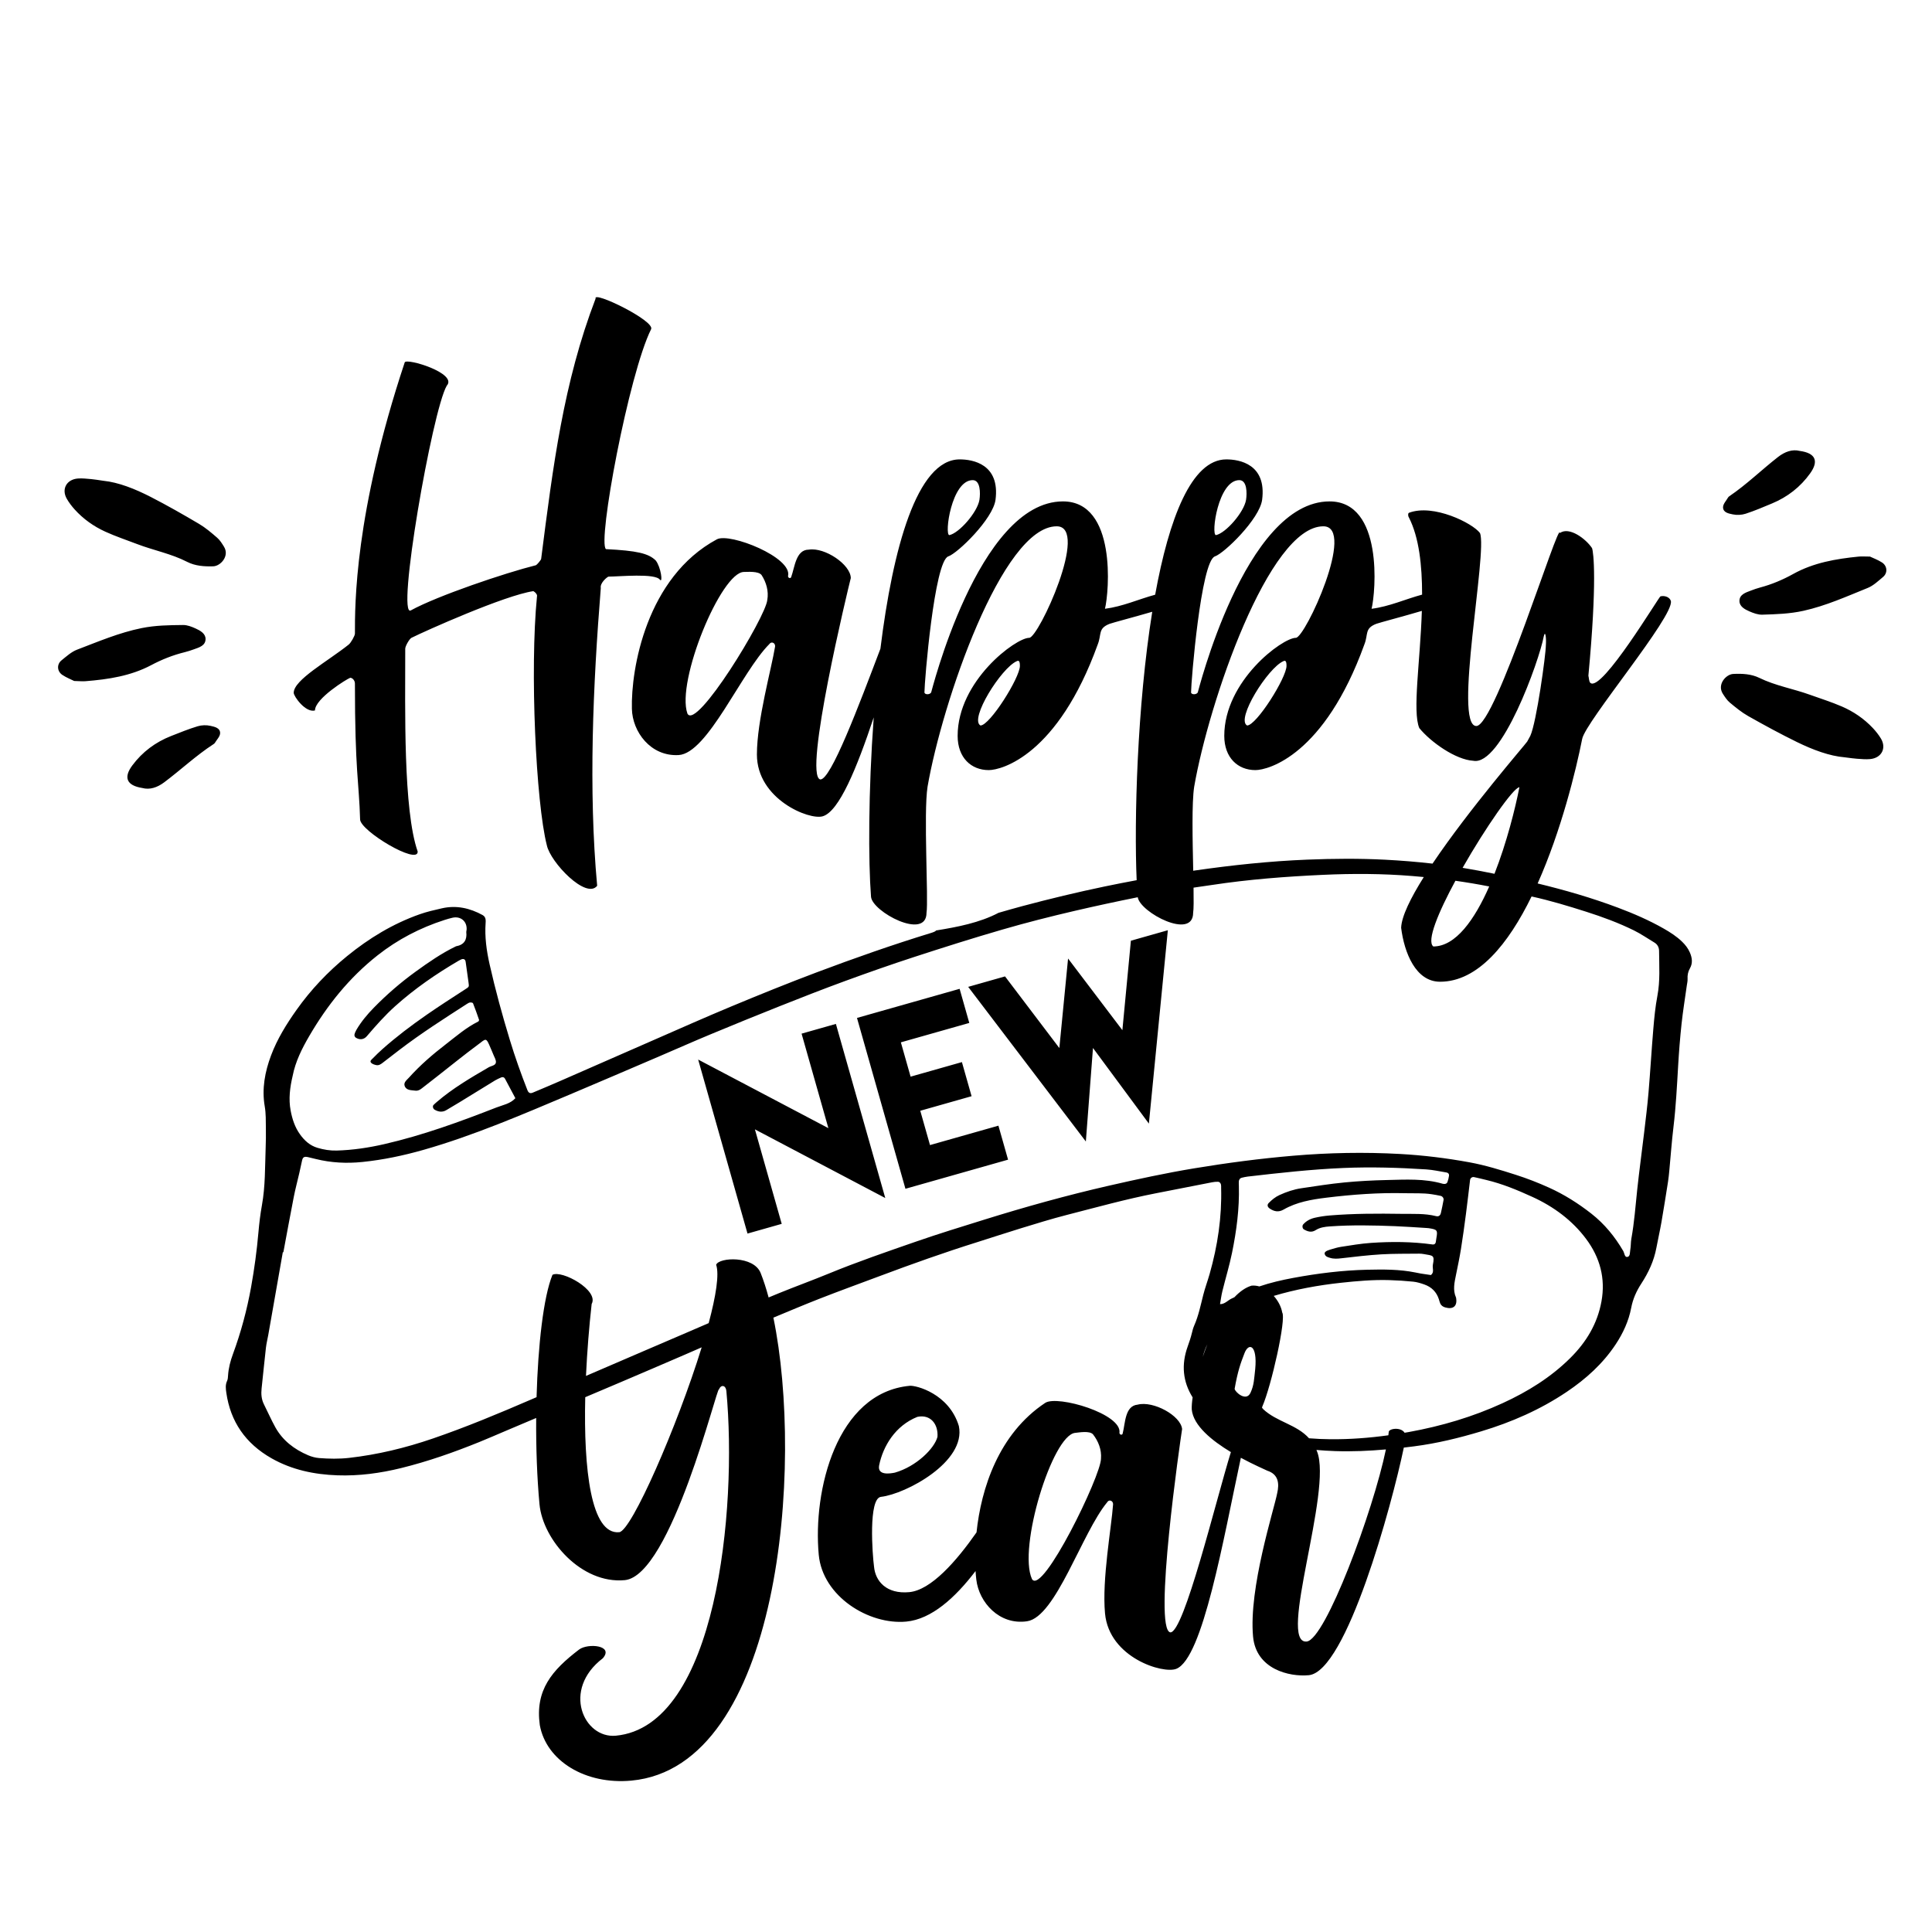 <?xml version="1.0" encoding="utf-8"?>
<!-- Generator: Adobe Illustrator 22.0.1, SVG Export Plug-In . SVG Version: 6.00 Build 0)  -->
<svg version="1.1" id="Layer_1" xmlns="http://www.w3.org/2000/svg" xmlns:xlink="http://www.w3.org/1999/xlink" x="0px" y="0px"
	 width="1200px" height="1200px" viewBox="0 0 1200 1200" style="enable-background:new 0 0 1200 1200;" xml:space="preserve">
<path d="M182.431,430.318c0-8.055,21.264-19.653,34.152-29.963c1.289-0.966,3.866-5.477,3.866-6.766
	c0-17.72-0.322-74.424,30.93-168.502c0.966-2.9,33.185,6.766,26.097,14.498
	c-9.021,15.465-31.574,145.305-22.231,139.506c16.432-9.021,58.316-23.197,77.647-28.03
	c0.644-0.323,2.9-2.9,3.222-3.866c7.41-57.993,13.854-109.543,33.83-161.737
	c-1.933-5.155,37.051,13.854,34.474,19.009c-13.854,27.708-33.507,132.74-28.03,136.606
	c19.009,0.967,26.419,2.577,30.93,7.088c3.222,4.188,4.51,14.176,2.577,11.921
	c-2.9-4.188-25.453-1.933-31.896-1.933c-0.644,0-5.477,3.866-4.833,7.088
	c-4.833,60.249-7.732,125.33-2.255,184.934c-6.766,8.699-28.997-14.498-31.252-25.131
	c-6.766-26.419-10.632-109.221-6.121-154.649c0.322-0.967-0.967-2.577-2.255-3.222
	c-17.72,2.577-67.337,24.808-75.714,28.997c-1.288,0.644-3.866,5.155-3.866,6.766
	c0,37.696-1.289,100.2,7.732,125.974c0.323,8.699-35.763-12.887-35.763-19.975
	c-0.644-22.875-3.222-29.963-3.222-84.413c0-1.933-1.611-3.544-2.899-3.544
	c-1.933,0.644-21.909,12.887-21.909,20.298C189.842,442.883,182.431,432.573,182.431,430.318z M528.449,359.05
	c0,0.022,0.004,0.044,0.004,0.066C528.568,358.618,528.559,358.625,528.449,359.05z M134.863,333.977
	c-3.562-3.084-7.205-6.203-11.24-8.588c-9.822-5.804-19.749-11.467-29.894-16.68
	c-9.823-5.048-20.081-9.129-29.586-10.101c-3.598-0.505-5.543-0.872-7.505-1.031
	c-2.743-0.222-5.521-0.58-8.245-0.367c-7.07,0.552-10.361,6.602-6.891,12.627c1.364,2.368,3.064,4.596,4.9,6.627
	c5.354,5.919,11.809,10.492,19.015,13.774c6.426,2.927,13.161,5.177,19.769,7.702
	c10.272,3.925,21.182,5.962,31.092,11.056c4.914,2.526,10.59,2.937,16.177,2.754
	c4.514-0.148,10.253-6.369,6.677-12.174C137.903,337.58,136.603,335.483,134.863,333.977z M114.766,405.076
	c1.899-0.465,3.765-1.093,5.608-1.754c3.301-1.183,7.289-2.271,7.303-6.434c0.011-3.377-3.305-5.228-6.157-6.522
	c-2.442-1.108-5.193-2.191-7.796-2.165c-8.598,0.086-17.165,0.186-25.733,1.916
	c-13.968,2.821-26.947,8.375-40.117,13.396c-3.549,1.353-6.608,4.174-9.652,6.62
	c-3.054,2.454-2.826,6.846,0.515,9.07c2.553,1.699,5.481,2.834,7.329,3.761c3.144,0.073,5.115,0.29,7.056,0.135
	c14.148-1.128,28.089-3.235,40.839-9.996C100.593,409.587,107.482,406.861,114.766,405.076z M130.757,450.844
	c-2.532-0.586-5.51-0.501-8.001,0.255c-5.598,1.697-11.046,3.912-16.499,6.057
	c-9.709,3.821-17.808,9.86-24.051,18.229c-5.617,7.529-3.604,12.535,6.218,14.059
	c4.585,1.259,9.26-0.303,13.553-3.521c10.339-7.751,19.78-16.663,30.651-23.727
	c0.323-0.21,0.659-0.479,0.851-0.802c1.168-1.967,3.179-3.931,3.24-5.946
	C136.821,452.054,133.208,451.411,130.757,450.844z M1049.586,591.572c1.45,3.324,1.907,6.641,0.054,9.898
	c-1.193,2.096-1.592,4.224-1.456,6.577c0.078,1.344-0.289,2.714-0.477,4.069
	c-1.098,7.915-2.396,15.809-3.253,23.748c-0.93,8.613-1.609,17.258-2.116,25.904
	c-0.749,12.749-1.381,25.497-2.912,38.197c-1.092,9.056-1.731,18.162-2.595,27.244
	c-0.216,2.267-0.439,4.538-0.794,6.788c-1.317,8.349-2.619,16.701-4.068,25.03
	c-0.939,5.402-2.174,10.757-3.184,16.149c-1.497,7.989-4.89,15.273-9.323,22.068
	c-3.08,4.722-5.247,9.588-6.297,15.1c-1.553,8.152-5.022,15.693-9.646,22.675
	c-7.893,11.916-18.335,21.384-30.374,29.484c-16.354,11.004-34.265,18.86-53.176,24.539
	c-13.596,4.083-27.435,7.477-41.642,9.303c-2.13,0.274-4.261,0.534-6.392,0.782
	c-7.454,35.782-35.637,139.188-59.039,141.371c-12.19,1.138-32.708-3.743-34.593-23.953
	c-2.814-30.154,13.026-78.874,14.984-89.088c1.387-5.954,0.848-11.727-6.158-13.986
	c-1.425-0.731-8.324-3.636-16.411-8.013c-10.91,50.774-23.606,124.44-40.064,131.068
	c-8.101,3.344-41.726-6.784-44.302-34.371c-1.974-21.172,4.044-53.768,5.003-67.77
	c0.111-2.277-2.575-3.32-3.678-1.275c-15.705,18.939-31.858,71.247-49.731,73.885
	c-17.232,2.579-29.896-11.77-31.535-25.854c-0.195-1.634-0.356-3.423-0.478-5.33
	c-12.66,16.599-27.358,29.931-43.04,31.395c-23.096,2.155-51.929-15.541-54.352-41.524
	c-3.712-39.776,10.99-100.687,56.542-104.937c3.848-0.359,24.395,4.842,30.483,24.984
	c4.66,22.215-32.949,42.225-48.317,43.984c-8.019,0.749-5.369,36.094-4.36,43.442
	c0.839,8.982,7.742,17.075,21.856,15.758c13.575-1.266,29.284-19.238,41.791-37.118
	c2.864-27.149,13.67-61.206,42.698-80.46c7.63-4.918,47.882,6.858,46.072,18.674
	c0.119,1.285,1.752,1.456,1.984,0.463c1.676-6.303,1.3-17.271,9.319-18.018
	c9.77-2.527,26.761,6.828,27.621,15.152c-1.103,6.867-18.119,124.564-7.303,126.295
	c8.467,0.299,28.259-81.77,37.599-111.975c-11.561-6.964-23.36-16.383-24.301-26.465
	c-0.091-1.877,0.097-4.452,0.537-7.52c-6.119-9.8-7.087-20.324-3.125-31.439
	c1.001-2.81,1.963-5.597,2.657-8.485c0.374-1.554,0.773-3.131,1.418-4.593c2.709-6.138,4.013-12.639,5.641-19.069
	c1.12-4.424,2.739-8.729,3.988-13.126c4.968-17.487,7.627-35.264,7.127-53.425
	c-0.019-0.683,0.066-1.392-0.098-2.042c-0.232-0.92-0.84-1.715-1.906-1.739c-1.173-0.026-2.374,0.08-3.526,0.303
	c-11.654,2.26-23.298,4.569-34.951,6.838c-18.664,3.634-36.943,8.735-55.321,13.442
	c-9.648,2.472-19.162,5.442-28.683,8.346c-9.065,2.764-18.05,5.771-27.093,8.605
	c-20.349,6.378-40.407,13.52-60.34,20.995c-12.628,4.735-25.317,9.326-37.866,14.246
	c-9.501,3.725-18.891,7.707-28.314,11.615c18.983,91.782,4.408,278.913-88.151,287.555
	c-28.549,2.666-52.912-12.209-56.932-34.483c-2.999-21.724,7.501-34.029,24.416-46.934
	c5.444-4.067,21.753-2.678,14.744,5.419c-25.679,19.548-11.838,49.966,8.05,48.108
	c62.553-5.84,75.555-140.367,68.667-214.147c-0.329-3.529-3.306-4.221-4.61-0.864
	c-0.941-3.147-29.645,115.696-58.516,118.391c-26.945,2.517-50.873-25.018-52.939-47.153
	c-1.527-16.353-2.194-35.049-2.055-53.571c-6.36,2.692-12.721,5.383-19.081,8.076
	c-5.437,2.302-10.842,4.676-16.317,6.89c-15.799,6.389-31.874,12.053-48.498,16.145
	c-12.959,3.19-26.164,4.975-39.55,4.503c-14.432-0.508-28.297-3.392-40.928-10.57
	c-16.234-9.225-25.52-22.834-28.085-40.692c-0.352-2.452-0.686-4.953,0.483-7.397
	c0.47-0.982,0.517-2.188,0.587-3.302c0.289-4.593,1.428-8.983,3.024-13.314
	c5.005-13.586,8.737-27.49,11.296-41.697c2.025-11.242,3.554-22.532,4.547-33.901
	c0.495-5.675,1.173-11.355,2.186-16.964c2.122-11.753,1.864-23.624,2.301-35.462
	c0.151-4.099,0.207-8.206,0.139-12.308c-0.075-4.537,0.078-9.04-0.71-13.608
	c-1.867-10.827,0.095-21.383,3.935-31.613c3.812-10.155,9.505-19.358,15.813-28.258
	c8.891-12.544,19.438-23.657,31.458-33.45c13.515-11.01,28.345-20.053,45.063-25.958
	c4.442-1.569,9.101-2.625,13.719-3.677c9.037-2.06,17.422-0.15,25.347,4.191c1.142,0.626,1.683,1.571,1.846,2.741
	c0.093,0.67,0.067,1.364,0.018,2.042c-0.636,8.73,0.561,17.311,2.472,25.803
	c3.565,15.84,7.853,31.5,12.595,47.06c3.208,10.527,6.876,20.882,10.907,31.131
	c0.666,1.692,1.701,2.187,3.285,1.523c5.667-2.376,11.333-4.757,16.962-7.216
	c19.052-8.323,38.077-16.702,57.132-25.018c16.45-7.179,32.837-14.499,49.416-21.394
	c17.463-7.263,35.007-14.375,52.722-21.046c23.468-8.838,47.146-17.159,71.173-24.525
	c0.679-0.208,1.355-0.441,2.002-0.727c0.485-0.214,0.877-0.492,1.186-0.822
	c13.035-2.109,26.986-4.769,38.734-10.957c4.935-1.421,9.869-2.843,14.832-4.168
	c16.957-4.526,34.02-8.632,51.229-12.22c6.561-1.368,13.14-2.644,19.726-3.875
	c-1.6-36.743,0.238-107.912,9.679-166.722c-10.755,3.157-24.31,6.702-26.473,7.489
	c-7.411,2.899-4.833,6.444-7.411,12.887c-24.808,68.625-59.604,77.969-67.658,77.969
	c-10.954,0-19.331-7.732-19.331-21.264c0-34.152,36.084-60.892,44.461-60.892c5.8,0,37.696-69.27,17.076-69.27
	c-33.829,0-71.202,109.543-80.223,161.737c-2.578,16.432,0.644,70.237-0.644,78.291
	c0,17.398-33.83-0.644-34.474-9.988c-1.691-21.737-1.706-65.337,1.683-111.356
	c-10.529,31.626-21.525,58.4-31.641,61.417c-8.377,2.578-40.917-10.632-40.917-38.34
	c0-21.264,9.021-53.16,11.276-67.014c0.323-2.255-2.255-3.544-3.544-1.611
	c-17.398,17.398-38.34,67.981-56.382,68.947c-17.398,0.967-28.675-14.498-28.997-28.674
	c-0.644-24.808,9.021-81.835,52.839-105.355c8.055-4.188,47.039,11.277,44.139,22.875
	c0,1.289,1.611,1.611,1.933,0.644c2.255-6.122,2.899-17.076,10.954-17.076c9.962-1.607,26.01,9.286,26.093,17.654
	c-1.736,6.738-29.612,122.346-19.005,125.073c6.457,0.833,24.09-46.136,37.405-81.19
	c7.686-62.099,22.653-117.598,49.258-117.598c8.055,0,25.13,2.9,22.23,25.131
	c-1.611,11.921-23.519,33.185-29.318,35.118c-8.699,2.9-14.821,77.969-14.821,84.412c0,1.611,3.544,1.611,4.189,0
	c-0.323,1.933,28.996-118.564,81.835-118.564c33.507,0,28.674,56.382,26.096,66.692
	c11.056-1.412,20.742-5.907,31.183-8.736c8.582-47.224,22.532-84.053,44.204-84.053
	c8.056,0,25.131,2.9,22.231,25.131c-1.611,11.921-23.519,33.185-29.318,35.118
	c-8.7,2.9-14.82,77.969-14.82,84.412c0,1.611,3.544,1.611,4.188,0c-0.322,1.933,28.997-118.564,81.835-118.564
	c33.507,0,28.674,56.382,26.096,66.692c11.128-1.421,20.867-5.967,31.385-8.792
	c-0.009-18.11-1.857-35.465-8.192-47.913c-0.645-0.966-0.645-2.577,0-2.899c15.142-5.8,39.629,6.444,44.138,12.565
	c4.833,11.598-16.753,119.853-2.255,119.853c11.92,0,51.549-128.874,51.872-119.853
	c5.799-4.189,16.109,3.544,19.975,9.343c0.967,2.578,3.222,20.942-2.255,79.257c0.322,0.967,0.322,3.866,1.289,4.511
	c7.088,5.799,42.85-54.127,43.494-53.805c2.9-0.644,5.8,0.644,6.444,2.9
	c2.256,9.344-53.16,75.069-55.094,85.701c-3.851,19.576-13.058,57.051-27.657,89.742
	c16.929,4.101,33.66,8.936,49.948,15.061c9.745,3.665,19.285,7.796,28.306,12.932
	c4.094,2.332,8.05,4.865,11.432,8.139C1046.779,586.836,1048.459,588.989,1049.586,591.572z M755.261,332.374
	c6.122-1.288,17.398-14.176,18.687-21.908c0.645-4.189,0.645-12.243-4.188-12.243
	C756.55,298.222,752.039,332.374,755.261,332.374z M589.663,332.374c6.121-1.288,17.398-14.176,18.686-21.908
	c0.644-4.189,0.644-12.243-4.188-12.243C590.951,298.222,586.441,332.374,589.663,332.374z M473.038,357.182
	c-1.933-2.577-8.699-1.933-10.954-1.933c-14.176,0-42.206,67.981-35.118,87.957
	c5.477,10.954,48.65-59.927,49.617-70.558C477.548,367.17,475.937,361.692,473.038,357.182z M633.48,413.565
	c0-2.9-0.645-3.544-1.933-2.9c-9.666,4.188-29.641,36.084-22.553,39.951
	C614.793,450.615,633.48,420.974,633.48,413.565z M555.873,914.669c13.233-3.825,24.495-14.905,26.403-22.201
	c0.564-7.82-4.234-14.166-12.485-12.426c-13.725,5.487-21.279,18.164-23.73,30.042
	C544.735,916.678,553.015,915.259,555.873,914.669z M678.883,890.892c-2.165-2.386-8.841-1.116-11.088-0.906
	c-14.114,1.316-35.706,71.606-26.793,90.836c6.47,10.398,42.87-64.186,42.845-74.86
	C684.302,900.418,682.188,895.114,678.883,890.892z M943.735,488.956c-3.719,0.169-21.096,25.174-35.287,50.069
	c6.63,1.097,13.228,2.343,19.801,3.701C935.845,523.367,941.143,502.204,943.735,488.956z M890.252,587.866
	c13.934,0,25.688-16.735,34.729-37.27c-6.965-1.377-13.966-2.549-21-3.538
	C893.366,566.668,885.936,584.494,890.252,587.866z M741.131,540.839c0.424-0.061,0.846-0.133,1.27-0.194
	c23.046-3.312,46.197-5.772,69.513-6.706c16.163-0.647,32.327-0.787,48.461,0.046
	c9.809,0.506,19.614,1.307,29.398,2.421c22.835-33.984,57.707-74.064,58.795-75.804
	c0.644-1.289,1.289-2.255,1.933-3.544c3.867-8.377,9.665-50.583,9.665-56.382c0.322-4.188-0.322-9.665-1.289-5.477
	c-2.899,15.465-26.419,80.868-43.816,77.325c-10.954-0.644-26.42-11.599-33.507-20.298
	c-4.381-10.286,0.584-41.52,1.581-72.794c-10.984,3.282-26.03,7.203-28.318,8.035
	c-7.411,2.899-4.833,6.444-7.411,12.887c-24.808,68.625-59.604,77.969-67.658,77.969
	c-10.954,0-19.331-7.732-19.331-21.264c0-34.152,36.084-60.892,44.462-60.892c5.799,0,37.695-69.27,17.075-69.27
	c-33.829,0-71.202,109.543-80.223,161.737C740.177,498.531,740.728,521.988,741.131,540.839z M797.145,410.665
	c-9.665,4.188-29.641,36.084-22.553,39.951c5.799,0,24.485-29.641,24.485-37.051
	C799.078,410.665,798.434,410.02,797.145,410.665z M180.54,689.898c0.996,5.207,2.6,10.192,5.753,14.608
	c2.751,3.853,6.169,7.027,10.907,8.429c3.86,1.143,7.822,1.811,11.947,1.694
	c10.035-0.286,19.877-1.769,29.61-4.005c23.906-5.491,46.807-13.856,69.508-22.718
	c4.053-1.582,8.726-2.326,11.841-5.796c-2.145-4.04-4.272-8.089-6.448-12.114
	c-0.502-0.928-1.401-1.214-2.407-0.765c-1.289,0.575-2.6,1.138-3.796,1.867
	c-7.429,4.529-14.822,9.111-22.242,13.655c-2.608,1.597-5.268,3.114-7.881,4.703
	c-2.527,1.537-4.958,1.194-7.386-0.209c-1.003-0.58-1.418-2.181-0.674-2.934c0.653-0.66,1.36-1.274,2.067-1.883
	c9.799-8.429,20.965-14.974,32.16-21.486c1.594-0.927,4.235-1.107,4.508-2.978
	c0.234-1.607-1.003-3.427-1.65-5.132c-0.488-1.285-1.076-2.535-1.61-3.805c-2.977-7.075-2.717-6.015-7.923-2.158
	c-8.656,6.414-17.003,13.212-25.484,19.844c-3.136,2.451-6.292,4.878-9.42,7.338
	c-1.146,0.901-2.405,1.568-3.902,1.368c-2.524-0.339-5.626-0.061-6.67-2.918
	c-0.813-2.222,1.373-3.733,2.722-5.237c6.848-7.64,14.643-14.346,22.81-20.638
	c6.479-4.991,12.647-10.417,20.126-14.114c0.311-0.154,0.638-0.818,0.537-1.112
	c-1.183-3.45-2.403-6.891-3.754-10.282c-0.138-0.345-1.218-0.542-1.815-0.469
	c-0.664,0.082-1.323,0.487-1.906,0.862c-14.222,9.17-28.494,18.273-41.908,28.533
	c-3.535,2.704-7.053,5.429-10.576,8.148c-1.139,0.879-2.383,1.675-3.883,1.351c-1.109-0.24-2.383-0.627-3.127-1.37
	c-1.17-1.167,0.261-2.066,0.973-2.804c1.937-2.008,3.955-3.953,6.048-5.812
	c8.568-7.61,17.733-14.533,27.174-21.097c7.891-5.487,15.999-10.688,24.078-15.923
	c2.497-1.618,2.575-1.474,2.183-4.21c-0.614-4.29-1.186-8.584-1.795-12.875
	c-0.244-1.72-1.38-2.241-3.028-1.424c-0.422,0.21-0.853,0.408-1.259,0.645
	c-14.064,8.21-27.365,17.396-39.42,28.195c-6.454,5.782-12.125,12.229-17.714,18.758
	c-1.819,2.125-4.519,2.423-6.93,0.8c-0.469-0.316-0.843-1.234-0.729-1.772c0.229-1.085,0.71-2.159,1.284-3.131
	c2.944-4.992,6.66-9.439,10.739-13.611c7.996-8.177,16.654-15.665,25.975-22.417
	c7.978-5.779,16.081-11.404,25.057-15.737c5.166-0.917,6.936-4.088,6.403-8.82
	c-0.049-0.438,0.16-0.898,0.198-1.352c0.441-5.247-3.635-8.758-8.821-7.562c-1.617,0.373-3.216,0.837-4.794,1.343
	c-15.28,4.903-29.219,12.171-41.669,21.988c-17.699,13.956-31.351,31.092-42.467,50.173
	c-4.536,7.787-8.547,15.802-10.285,24.692C180.096,675.371,179.138,682.569,180.54,689.898z M435.829,836.856
	c-3.65,1.595-7.299,3.193-10.959,4.768c-12.802,5.513-25.6,11.032-38.431,16.482
	c-7.642,3.247-15.288,6.483-22.933,9.722c-1.048,44.692,3.496,85.498,21.102,83.854
	C392.189,950.975,420.616,886.084,435.829,836.856z M757.784,810.027c3.032,0.031,4.793-2.376,7.234-3.486
	c0.571-0.26,1.134-0.533,1.699-0.804c3.339-3.527,6.908-6.076,10.657-7.197c1.634-0.152,3.254,0.036,4.823,0.483
	c6.837-2.325,13.896-3.957,21.029-5.282c15.187-2.821,30.492-4.727,45.987-5.088
	c9.998-0.233,19.97-0.291,29.826,1.692c1.165,0.231,2.324,0.496,3.497,0.684c2.077,0.334,4.162,0.62,6.244,0.926
	c2.271-1.786,0.784-4.25,1.204-6.37c1.227-6.185,0.049-5.636-5.681-6.666c-0.931-0.167-1.893-0.265-2.838-0.253
	c-7.837,0.1-15.691-0.036-23.506,0.43c-8.291,0.495-16.554,1.492-24.808,2.443
	c-2.407,0.278-4.715,0.457-7.039-0.265c-1.351-0.42-2.762-0.713-3.277-2.277c-0.371-1.128,0.516-1.994,3.332-2.839
	c2.266-0.679,4.553-1.391,6.888-1.746c6.097-0.928,12.201-1.993,18.346-2.417
	c12.81-0.884,25.63-0.82,38.386,0.96c1.093,0.152,1.798-0.387,2-1.425c0.175-0.896,0.246-1.811,0.408-2.71
	c0.857-4.758,0.472-5.185-4.956-5.998c-0.468-0.07-0.947-0.08-1.421-0.108
	c-6.405-0.381-12.806-0.865-19.217-1.116c-13.53-0.531-27.064-0.816-40.591,0.143
	c-3.11,0.22-6.172,0.62-8.834,2.326c-2.603,1.669-4.978,0.861-7.324-0.484
	c-0.918-0.526-1.121-2.269-0.442-3.047c1.909-2.189,4.419-3.526,7.224-4.162c2.996-0.678,6.067-1.163,9.134-1.417
	c14.932-1.241,29.902-1.236,44.871-1.014c7.112,0.105,14.268-0.356,21.275,1.404
	c1.659,0.417,2.673-0.297,3.058-1.968c0.616-2.671,1.156-5.359,1.652-8.052c0.205-1.113-0.654-2.303-1.823-2.556
	c-1.854-0.402-3.726-0.744-5.604-1.027c-5.431-0.82-10.909-0.482-16.372-0.62
	c-16.44-0.416-32.778,0.791-49.044,2.782c-9.192,1.125-18.387,2.694-26.536,7.387
	c-3.124,1.799-5.858,1.205-8.592-0.643c-1.455-0.984-1.728-2.321-0.64-3.433c1.962-2.006,4.089-3.756,6.738-4.968
	c4.329-1.98,8.812-3.504,13.528-4.208c8.919-1.332,17.841-2.738,26.815-3.608
	c8.739-0.848,17.539-1.303,26.323-1.498c11.614-0.258,23.307-1.019,34.679,2.311
	c0.224,0.066,0.466,0.085,0.701,0.11c1.042,0.111,1.925-0.24,2.252-1.188c0.445-1.29,0.797-2.631,0.978-3.976
	c0.131-0.976-0.51-1.763-1.545-1.934c-4.218-0.699-8.424-1.657-12.677-1.929
	c-17.08-1.096-34.161-1.601-51.303-0.88c-19.968,0.839-39.77,3.056-59.58,5.346
	c-1.176,0.136-2.338,0.416-3.494,0.684c-1.335,0.309-1.92,1.248-1.986,2.485
	c-0.048,0.906,0.022,1.819,0.046,2.729c0.367,13.971-1.455,27.758-4.242,41.412
	c-1.642,8.046-4.057,15.944-6.022,23.932C758.579,804.66,758.255,807.36,757.784,810.027z M772.897,840.7
	c-2.349,6.043-4.146,11.065-6.045,21.92c0.179,1.925,7.254,8.382,9.924,2.309
	c2.147-4.731,2.138-8.29,2.853-14.503C781.107,835.079,775.476,833.664,772.897,840.7z M747.073,842.749
	c0.867-2.574,1.808-5.17,2.817-7.749C748.702,837.437,747.745,840.008,747.073,842.749z M860.813,900.268
	c-10.474,0.926-20.974,1.389-31.539,1.029c-3.887-0.132-7.758-0.37-11.617-0.705
	c0.132,0.309,0.266,0.612,0.39,0.933c9.713,24.332-24.741,119.766-6.457,118.061
	C823.196,1018.503,852.866,938.711,860.813,900.268z M985.171,769.526c-8.565-11.475-20.062-20.032-33.392-26.118
	c-9.23-4.214-18.608-8.119-28.59-10.501c-2.534-0.601-5.055-1.257-7.606-1.781
	c-1.262-0.259-2.356,0.619-2.5,1.813c-0.85,7.018-1.633,14.043-2.552,21.052
	c-0.95,7.237-1.928,14.474-3.086,21.683c-0.869,5.411-2.002,10.786-3.095,16.162
	c-0.957,4.706-2.087,9.39,0.004,14.089c0.091,0.204,0.087,0.447,0.119,0.673c0.668,4.74-1.972,6.851-6.822,5.468
	c-1.45-0.413-2.566-1.209-3.136-2.564c-0.354-0.842-0.551-1.744-0.838-2.613c-1.46-4.43-4.483-7.495-9.006-9.076
	c-2.22-0.776-4.536-1.504-6.866-1.744c-4.956-0.51-9.946-0.822-14.929-0.972
	c-10.002-0.301-19.953,0.576-29.876,1.647c-14.211,1.534-28.213,4.089-41.861,8.167
	c2.717,3.03,4.655,6.747,5.264,10.296c2.635,3.961-6.747,45.607-12.346,58.425
	c-0.521,1.342,0.41,0.933,0.47,1.573c8.496,7.992,20.709,9.456,28.546,18.142
	c4.379,0.355,8.779,0.551,13.188,0.589c12.125,0.105,24.133-0.803,36.074-2.453
	c0.085-0.647,0.162-1.279,0.223-1.879c-0.214-2.303,7.492-3.487,9.862,0.303c0.915-0.158,1.831-0.305,2.745-0.47
	c20.202-3.658,39.672-9.423,58.235-17.948c15.57-7.15,29.867-16.033,41.931-28.002
	c9.984-9.906,16.825-21.276,19.353-35.09C997.32,793.993,993.759,781.032,985.171,769.526z M1030.477,590.62
	c-0.014-2.137-0.911-3.999-2.925-5.201c-4.229-2.526-8.293-5.359-12.711-7.533
	c-9.523-4.686-19.487-8.368-29.665-11.605c-11.185-3.557-22.397-6.957-33.89-9.468
	c-14.328,29.332-33.264,52.962-56.846,52.962c-15.143,0-22.231-18.042-24.165-33.507
	c0.26-7.093,5.911-18.531,14.065-31.516c-2.362-0.227-4.726-0.442-7.093-0.636
	c-18.498-1.516-37.081-1.586-55.633-0.73c-23.03,1.062-46.005,2.807-68.802,6.277
	c-3.821,0.582-7.65,1.124-11.479,1.669c0.118,7.55,0.109,13.348-0.25,15.592
	c0,17.183-32.978-0.199-34.412-9.633c-13.113,2.631-26.189,5.446-39.205,8.474
	c-15.014,3.492-29.97,7.292-44.756,11.578c-18.435,5.343-36.734,11.143-54.971,17.084
	c-14.411,4.696-28.71,9.731-42.931,14.935c-13.556,4.96-26.991,10.23-40.398,15.553
	c-14.506,5.759-28.953,11.661-43.359,17.647c-10.469,4.35-20.821,8.96-31.241,13.419
	c-18.682,7.996-37.347,16.027-56.073,23.928c-14.807,6.247-29.598,12.544-44.571,18.41
	c-15.193,5.953-30.573,11.467-46.337,15.943c-12.344,3.505-24.863,6.139-37.668,7.455
	c-9.783,1.005-19.479,0.537-29.036-1.839c-1.613-0.401-3.224-0.814-4.848-1.171
	c-2.268-0.498-3.175,0.001-3.64,2.027c-0.614,2.668-1.148,5.352-1.762,8.02
	c-1.128,4.901-2.442,9.768-3.407,14.698c-2.24,11.439-4.32,22.907-6.465,34.363
	c-0.113-0.018-0.225-0.037-0.338-0.055c-3.005,17.103-6.007,34.206-9.02,51.307
	c-0.476,2.7-1.167,5.375-1.478,8.091c-0.959,8.378-1.755,16.773-2.671,25.155
	c-0.379,3.467-0.145,6.799,1.471,10c2.382,4.719,4.487,9.574,7.05,14.198
	c4.532,8.177,11.699,13.694,20.407,17.395c2.138,0.909,4.528,1.548,6.852,1.728
	c6.159,0.477,12.337,0.591,18.51-0.107c17.808-2.013,35.089-6.216,51.924-11.984
	c20.844-7.142,41.134-15.617,61.311-24.333c1.082-0.467,2.166-0.93,3.248-1.397
	c0.907-32.352,4.296-62.319,9.88-75.991c5.855-3.134,29.047,9.586,24.342,18.113
	c-1.544,13.882-2.816,29.285-3.524,44.676c1.057-0.455,2.114-0.909,3.171-1.364
	c11.282-4.853,22.56-9.716,33.842-14.568c8.898-3.826,17.804-7.635,26.701-11.464
	c4.169-1.794,8.334-3.597,12.499-5.397c4.511-16.882,6.658-30.375,4.635-36.25
	c1.827-4.702,23.409-5.745,27.664,5.183c1.778,4.484,3.424,9.559,4.926,15.13c2.105-0.88,4.211-1.756,6.324-2.616
	c10.289-4.19,20.754-7.985,31.026-12.212c17.714-7.29,35.859-13.492,53.961-19.785
	c14.078-4.894,28.357-9.269,42.604-13.706c25.565-7.961,51.355-15.147,77.522-21.123
	c17.588-4.017,35.199-7.833,53.02-10.78c20.387-3.372,40.856-6.067,61.469-7.822
	c22.063-1.878,44.131-2.301,66.249-1.082c14.519,0.8,28.9,2.57,43.164,5.189
	c9.826,1.804,19.333,4.745,28.821,7.78c7.013,2.243,13.837,4.911,20.489,7.911
	c9.498,4.283,18.259,9.831,26.381,16.195c8.189,6.416,14.612,14.311,19.773,23.156
	c0.785,1.345,0.844,3.961,2.505,3.743c1.958-0.257,1.582-2.864,1.89-4.487c0.424-2.231,0.249-4.566,0.657-6.801
	c1.847-10.115,2.565-20.345,3.655-30.541c1.26-11.779,2.884-23.521,4.277-35.287
	c0.991-8.367,2.035-16.734,2.747-25.125c1.118-13.174,1.87-26.376,2.986-39.55
	c0.577-6.811,1.236-13.651,2.512-20.364C1031.206,609.266,1030.54,599.947,1030.477,590.62z M497.877,642.017
	l16.646,58.695l-80.883-42.602l30.651,108.078l21.248-6.026l-16.646-58.695l80.968,42.649l-30.67-108.143
	L497.877,642.017z M577.64,711.227l-6.044-21.314l31.872-9.039l-6.007-21.183l-31.873,9.039l-6.044-21.313l42.496-12.053
	l-6.007-21.183l-63.745,18.079l30.094,106.111l63.744-18.079l-5.989-21.117L577.64,711.227z M697.131,639.857
	l-33.735-44.495l-5.418,55.599l-33.734-44.495l-22.888,6.491l73.082,96.045l4.43-58.083l34.723,46.978l11.779-120.111
	l-22.953,6.51L697.131,639.857z M1163.243,452.192c-5.469-5.812-12.013-10.258-19.282-13.399
	c-6.482-2.8-13.26-4.918-19.916-7.313c-10.347-3.723-21.295-5.545-31.303-10.444
	c-4.962-2.429-10.645-2.728-16.227-2.436c-4.51,0.237-10.126,6.569-6.437,12.302
	c1.268,1.972,2.61,4.043,4.378,5.515c3.622,3.014,7.325,6.061,11.406,8.365
	c9.934,5.611,19.97,11.077,30.216,16.09c9.921,4.854,20.257,8.733,29.778,9.518
	c3.607,0.435,5.559,0.763,7.523,0.884c2.747,0.169,5.532,0.472,8.251,0.205c7.058-0.691,10.23-6.804,6.642-12.76
	C1166.862,456.381,1165.119,454.186,1163.243,452.192z M1168.89,349.322c-2.585-1.648-5.535-2.725-7.401-3.616
	c-3.145-0.011-5.119-0.189-7.057,0.003c-14.123,1.405-28.02,3.786-40.635,10.795
	c-6.562,3.646-13.397,6.507-20.644,8.434c-1.889,0.502-3.743,1.167-5.573,1.863
	c-3.277,1.248-7.243,2.414-7.175,6.576c0.055,3.377,3.407,5.162,6.284,6.4c2.463,1.06,5.235,2.089,7.837,2.012
	c8.595-0.255,17.158-0.522,25.69-2.42c13.91-3.094,26.778-8.902,39.846-14.181
	c3.522-1.423,6.525-4.303,9.52-6.808C1172.589,355.866,1172.274,351.48,1168.89,349.322z M1076.268,319.493
	c2.543,0.536,5.519,0.392,7.994-0.411c5.564-1.806,10.967-4.128,16.377-6.38
	c9.632-4.011,17.611-10.208,23.689-18.697c5.468-7.638,3.357-12.603-6.493-13.934
	c-4.609-1.169-9.252,0.485-13.481,3.786c-10.185,7.952-19.449,17.048-30.18,24.324
	c-0.319,0.216-0.649,0.492-0.835,0.819c-1.129,1.989-3.102,3.993-3.123,6.008
	C1070.181,318.403,1073.806,318.974,1076.268,319.493z M734.227,887.604c0.002,0.022,0.008,0.044,0.01,0.065
	C734.305,887.164,734.297,887.171,734.227,887.604z"/>
</svg>
